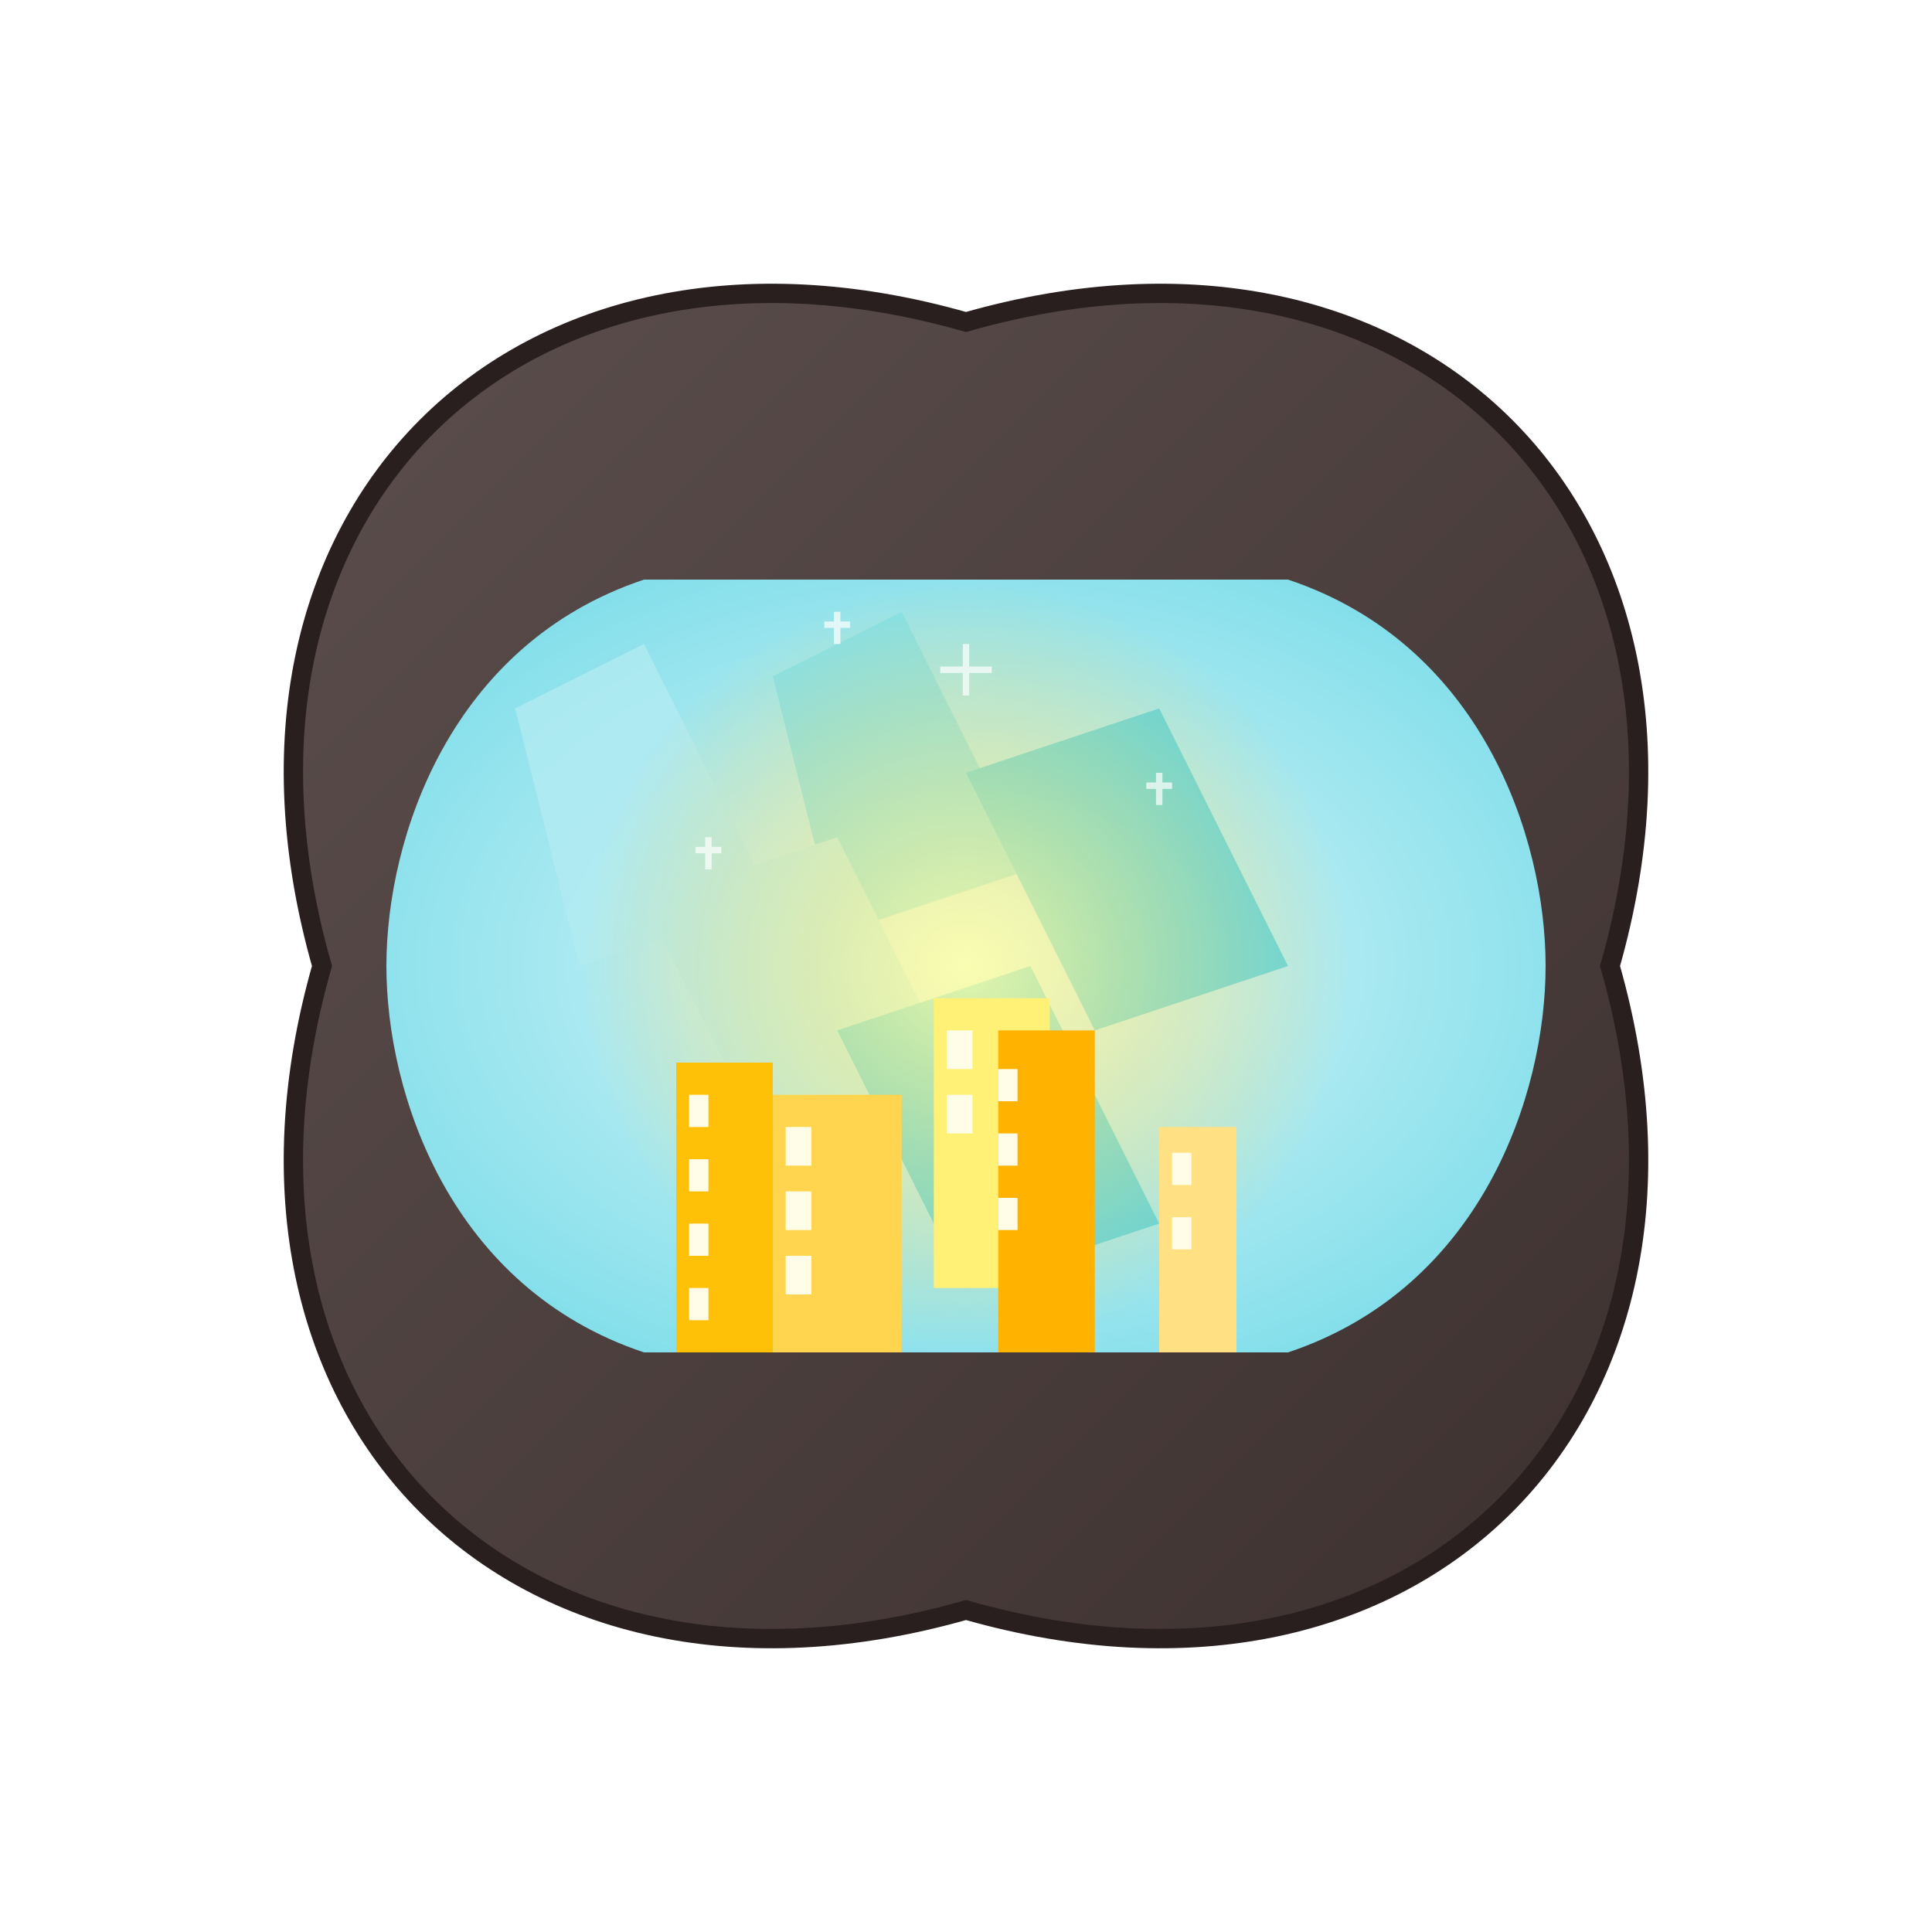 <svg viewBox="0 0 300 300" xmlns="http://www.w3.org/2000/svg">
  <defs>
    <linearGradient id="crustGradient" x1="0" y1="0" x2="1" y2="1">
      <stop offset="0%" stop-color="#5d504f"/>
      <stop offset="100%" stop-color="#3b2f2e"/>
    </linearGradient>
    <radialGradient id="crystalGradient" cx="50%" cy="50%" r="60%">
      <stop offset="0%" stop-color="#e0f7fa"/>
      <stop offset="100%" stop-color="#80deea"/>
    </radialGradient>
    <radialGradient id="glowGradient" cx="50%" cy="50%" r="50%">
      <stop offset="0%" stop-color="#ffffa0" stop-opacity="0.8"/>
      <stop offset="100%" stop-color="#ffcf33" stop-opacity="0"/>
    </radialGradient>
    <filter id="cityGlow">
      <feGaussianBlur in="SourceGraphic" stdDeviation="3" result="blur"/>
      <feMerge>
        <feMergeNode in="blur"/>
        <feMergeNode in="SourceGraphic"/>
      </feMerge>
    </filter>
  </defs>

  <!-- outer geode shell -->
  <path d="M50,150 
           C30,80 80,30 150,50 
           C220,30 270,80 250,150 
           C270,220 220,270 150,250 
           C80,270 30,220 50,150 Z"
        fill="url(#crustGradient)" stroke="#2a1f1f" stroke-width="3"/>

  <!-- inner crystalline cavity -->
  <path d="M60,150 
           C60,130 70,100 100,90 
           L200,90 
           C230,100 240,130 240,150 
           C240,170 230,200 200,210 
           L100,210 
           C70,200 60,170 60,150 Z"
        fill="url(#crystalGradient)"/>

  <!-- crystal shards -->
  <g opacity="0.8">
    <polygon points="100,100 120,140 90,150 80,110" fill="#b2ebf2"/>
    <polygon points="140,95 160,135 130,145 120,105" fill="#80deea"/>
    <polygon points="180,110 200,150 170,160 150,120" fill="#4dd0e1"/>
    <polygon points="130,130 150,170 120,180 100,140" fill="#b2ebf2"/>
    <polygon points="160,150 180,190 150,200 130,160" fill="#4dd0e1"/>
  </g>

  <!-- glowing halo -->
  <circle cx="150" cy="150" r="60" fill="url(#glowGradient)"/>

  <!-- miniature city -->
  <g filter="url(#cityGlow)">
    <rect x="105" y="165" width="15" height="45" fill="#ffc107"/>
    <rect x="120" y="170" width="20" height="40" fill="#ffd54f"/>
    <rect x="145" y="155" width="18" height="45" fill="#fff176"/>
    <rect x="155" y="160" width="15" height="50" fill="#ffb300"/>
    <rect x="180" y="175" width="12" height="35" fill="#ffe082"/>

    <!-- windows -->
    <g fill="#fffde7">
      <rect x="107" y="170" width="3" height="5"/>
      <rect x="107" y="180" width="3" height="5"/>
      <rect x="107" y="190" width="3" height="5"/>
      <rect x="107" y="200" width="3" height="5"/>

      <rect x="122" y="175" width="4" height="6"/>
      <rect x="122" y="185" width="4" height="6"/>
      <rect x="122" y="195" width="4" height="6"/>

      <rect x="147" y="160" width="4" height="6"/>
      <rect x="147" y="170" width="4" height="6"/>

      <rect x="155" y="166" width="3" height="5"/>
      <rect x="155" y="176" width="3" height="5"/>
      <rect x="155" y="186" width="3" height="5"/>

      <rect x="182" y="179" width="3" height="5"/>
      <rect x="182" y="189" width="3" height="5"/>
    </g>
  </g>

  <!-- sparkles -->
  <g stroke="#fff" stroke-width="1" opacity="0.7">
    <line x1="150" y1="100" x2="150" y2="108"/>
    <line x1="146" y1="104" x2="154" y2="104"/>
    <line x1="180" y1="120" x2="180" y2="125"/>
    <line x1="178" y1="122" x2="182" y2="122"/>
    <line x1="110" y1="130" x2="110" y2="135"/>
    <line x1="108" y1="132" x2="112" y2="132"/>
    <line x1="130" y1="95" x2="130" y2="100"/>
    <line x1="128" y1="97" x2="132" y2="97"/>
  </g>
</svg>